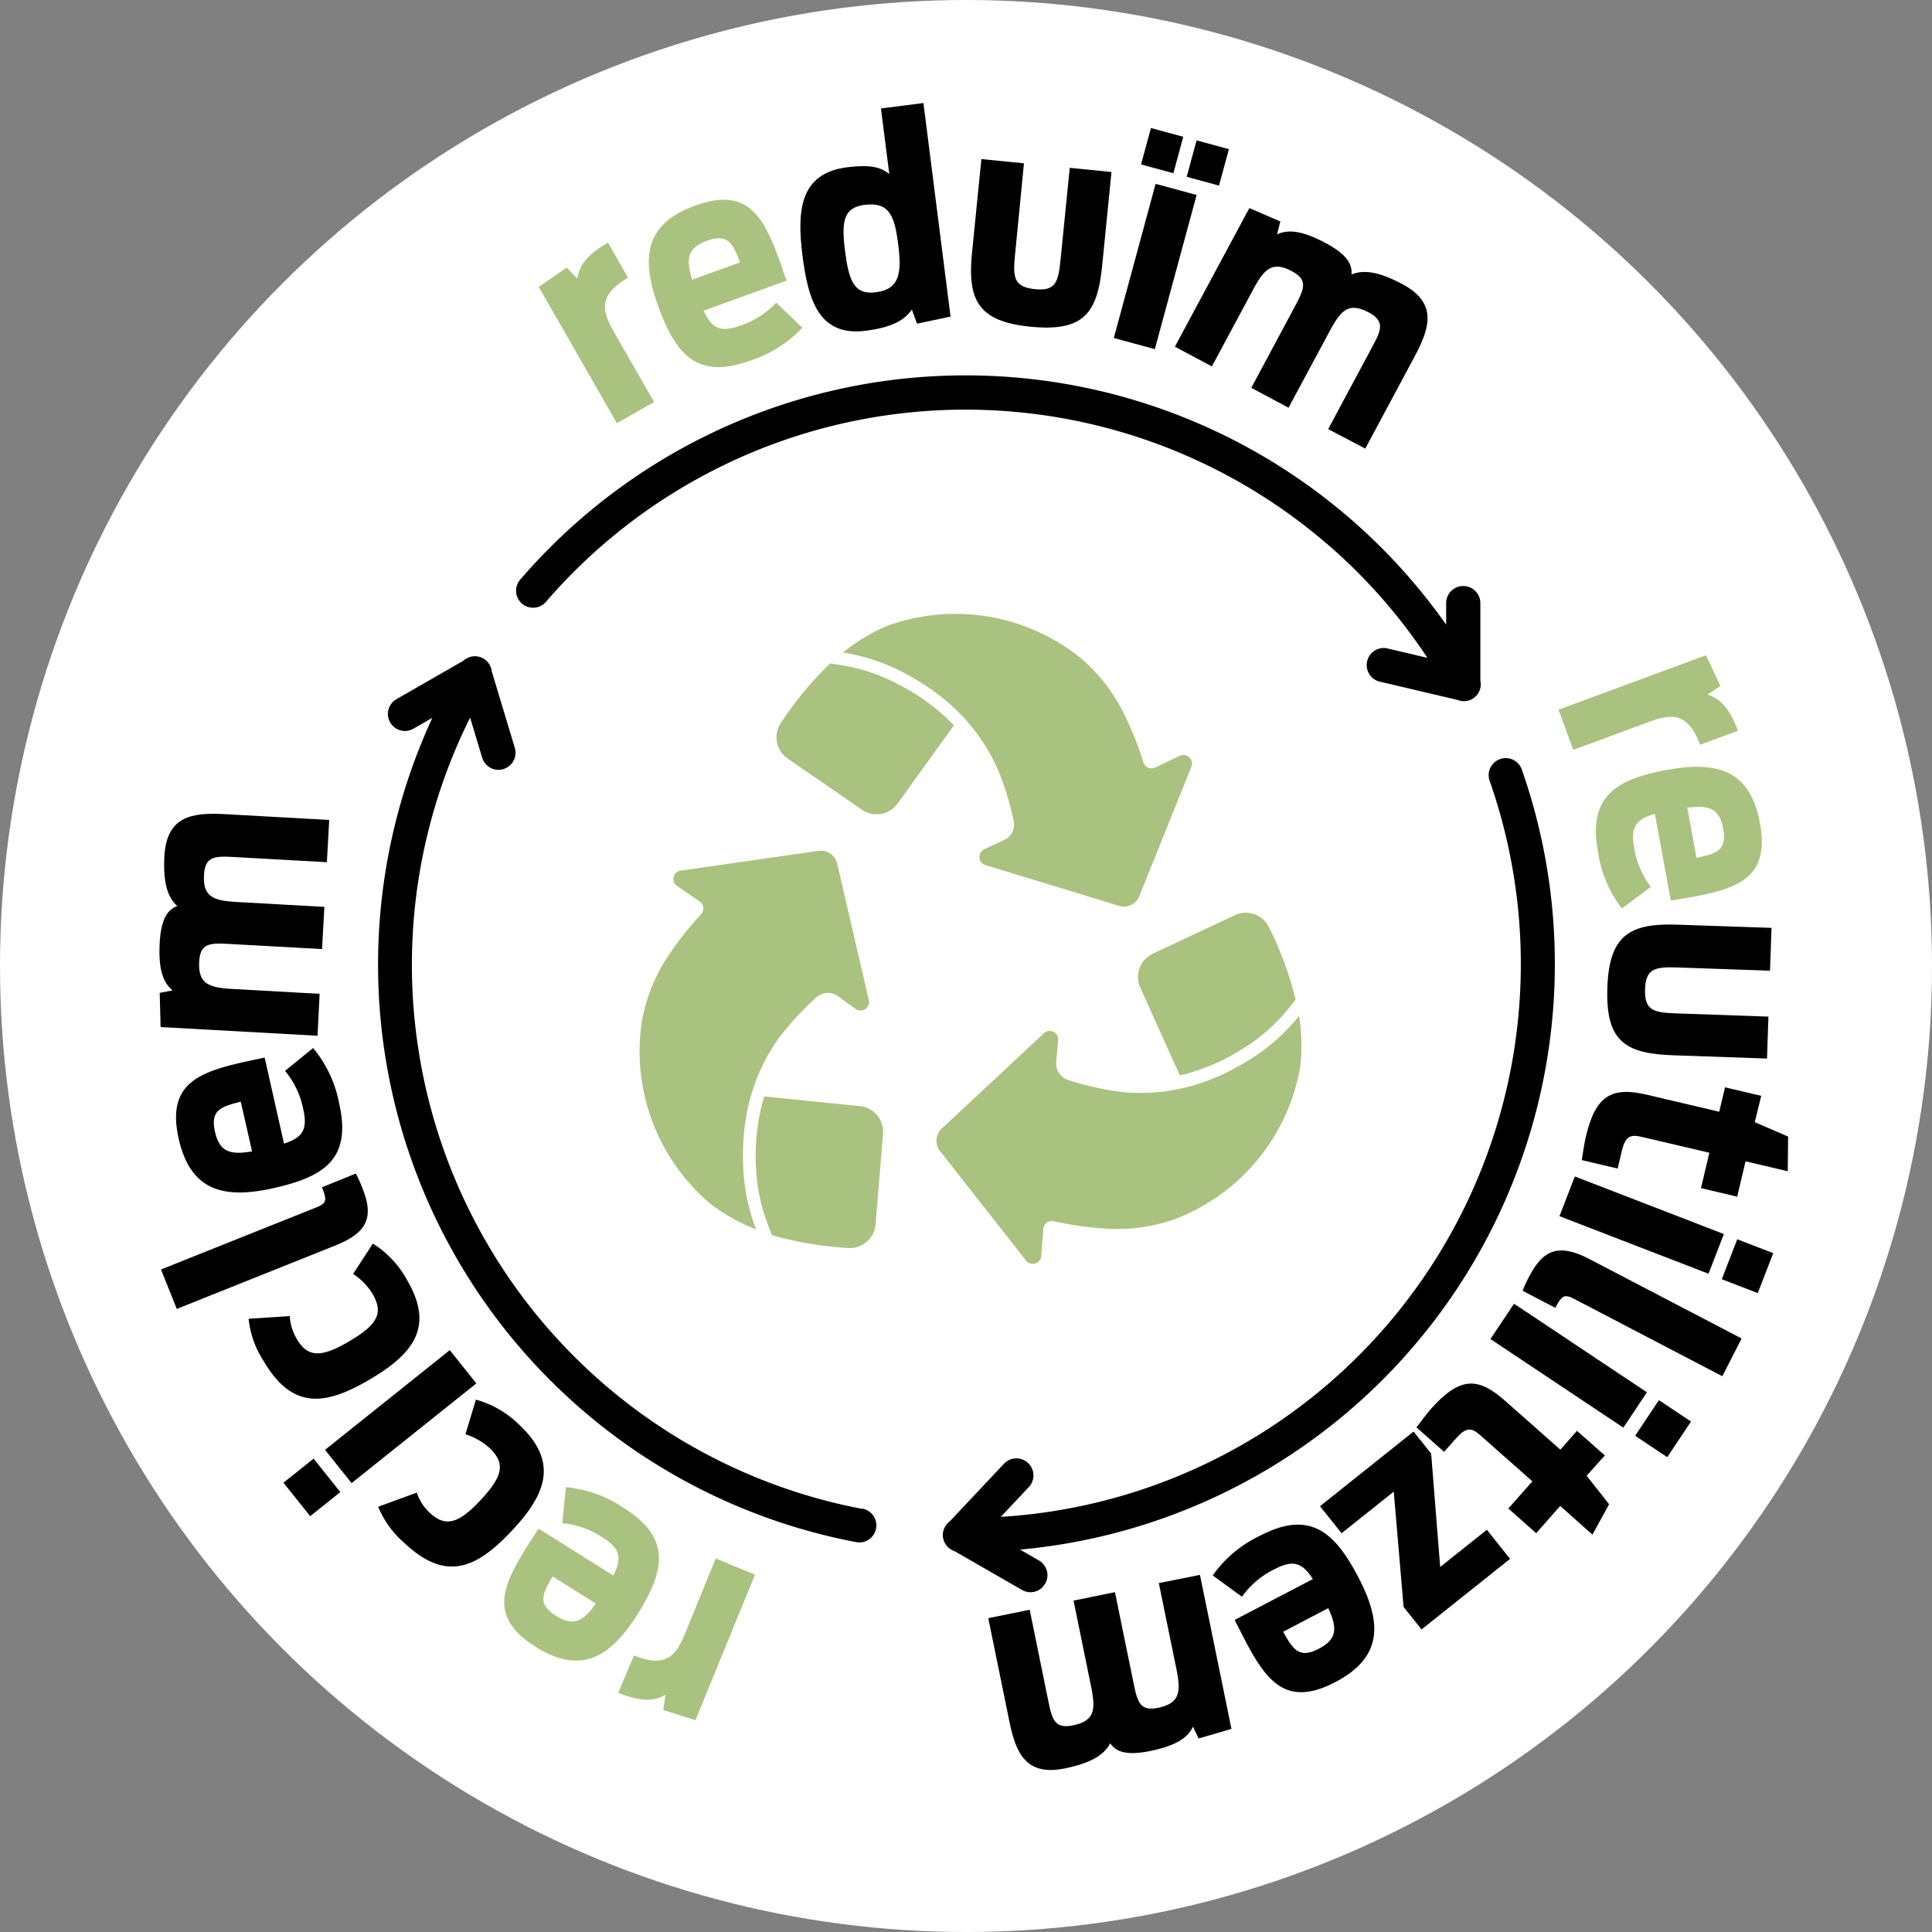 <svg xmlns="http://www.w3.org/2000/svg" width="300" height="300" viewBox="0 0 300 300"><rect x="0" y="0" width="300" height="300" fill="#808080" stroke="none"/><circle cx="150" cy="150" r="150" fill="#fff"/><path d="M134.43,51.36c4-.51,6-1.6,7.16-3.29l.81,2.19,5.2-1.1L143.39,16l-6.6.84,1.3,10.2c-1.34-1.15-3.11-1.5-6.58-1.06-7.38.94-7.77,6.85-6.9,13.71S127.14,52.29,134.43,51.36Zm-.19-19.55c3.9-.5,4.68,1.78,5.23,6.12s.31,7-3.51,7.46c-3.38.43-4.16-1.89-4.74-6.41S130.94,32.23,134.24,31.81Z"/><path d="M160,50.73c8.18.81,10.4-2,11.14-9.44l1.45-14.58-6.48-.65-1.42,14.19c-.34,3.48-.71,5-4,4.65s-3.42-1.83-3.08-5.31L159,25.36l-6.61-.66-1.46,14.58C150.19,46.72,152,49.93,160,50.73Z"/><rect x="166.99" y="38.08" width="24.8" height="6.6" transform="translate(92.5 203.69) rotate(-74.83)"/><rect x="177.53" y="20.79" width="5.86" height="5.2" transform="translate(110.66 191.44) rotate(-74.83)"/><rect x="184.62" y="22.71" width="5.86" height="5.2" transform="translate(114.04 199.7) rotate(-74.83)"/><path d="M188.18,56.9l6.44-12c1.74-3.24,3-4.39,6-2.78,2.47,1.32,1.94,2.67.56,5.26l-6.88,12.84,5.78,3.09,6.45-12c1.75-3.27,3-4.39,6-2.8,2.5,1.34,2,2.69.59,5.28l-6.88,12.84L212,69.66l7.66-14.3c2.44-4.55,3.52-8.33-1.88-11.23-3.85-2.06-6.14-2.24-7.92-1.51.12-1.42-.48-3-4-4.87-3.74-2-5.85-2.14-7.56-1.36l.51-2L194,32.31,182.44,53.83Z"/><path d="M259.73,163.86l14.65.51.22-6.51-14.25-.5c-3.5-.12-5-.39-4.91-3.71s1.62-3.54,5.11-3.42l14.3.5.23-6.65-14.65-.5c-7.47-.26-10.56,1.73-10.84,9.78C249.3,161.58,252.25,163.6,259.73,163.86Z"/><path d="M272.48,174.25l1-4.09-5.62-1.32-.9,3.79L255.78,170c-5.45-1.29-8,0-9.53,6.51-.23.94-.46,2.5-.63,3.63l5.57,1.31.65-2.76c.59-2.47,1.5-2.53,3.2-2.13L265.43,179l-1.3,5.49,5.62,1.33,1.3-5.49,6.55,1.54.06-5.38Z"/><rect x="251.61" y="177.83" width="6.61" height="24.81" transform="translate(-14.39 359.48) rotate(-68.88)"/><rect x="268.03" y="193.61" width="6.65" height="5.99" transform="translate(-9.82 378.9) rotate(-68.88)"/><path d="M237.43,198.26a18.6,18.6,0,0,0-1,2.17l5.08,2.65c1.11-2.13,1.5-2.13,3.17-1.26l22.76,11.88,3-5.86-23.57-12.3C241.85,192.91,239.54,194.22,237.43,198.26Z"/><rect x="254.92" y="218.86" width="6.65" height="5.99" transform="translate(-69.6 313.65) rotate(-56.31)"/><rect x="240.29" y="199.66" width="6.6" height="24.8" transform="translate(-67.98 297.11) rotate(-56.31)"/><path d="M249.2,226l-4.33-3.82-2.58,2.92-8.59-7.59c-4.19-3.71-7-3.78-11.48,1.24-.64.72-1.58,2-2.27,2.89l4.29,3.8,1.89-2.13c1.68-1.9,2.51-1.52,3.82-.36l8,7.07-3.74,4.22,4.33,3.83,3.73-4.23,5,4.46,2.59-4.72-3.49-4.43Z"/><polygon points="223.63 243.32 222.23 225.71 219.5 222.29 204.97 233.88 208.32 238.08 216.42 231.62 217.95 249.53 220.74 253.02 234.48 242.06 230.88 237.54 223.63 243.32"/><path d="M195.65,238.47a19,19,0,0,0-7.34,6.16l4.54,3.31a13.37,13.37,0,0,1,5.11-4.3c2.91-1.52,4.31-.92,5.9,1.56l-12.14,6.34c4.14,8.2,6.93,14.2,15.62,9.66,7.44-3.89,7.25-9.27,3.58-16.29S203.41,234.42,195.65,238.47ZM204.82,256c-3,1.58-4,.25-5.57-2.62l7-3.67C207.65,252.74,207.68,254.5,204.82,256Z"/><path d="M179.94,245.82l2.74,13.37c.73,3.6.5,5.3-2.84,6-2.75.56-3.21-.82-3.79-3.69l-2.92-14.27-6.43,1.31,2.73,13.37c.75,3.65.51,5.3-2.79,6-2.79.57-3.25-.81-3.84-3.68l-2.91-14.27-6.43,1.31,3.25,15.9c1,5.06,2.62,8.66,8.62,7.43,4.28-.87,6.16-2.19,7.06-3.9.82,1.18,2.28,2,6.18,1.2,4.16-.85,5.87-2.1,6.68-3.78l.87,1.83,5.1-1.49-4.89-23.91Z"/><path d="M73.9,217.34l-1.63,5.37A10.1,10.1,0,0,1,76,224.83c2.61,2.45,2,4.48-1.39,8.12s-5.44,4.25-7.89,1.94a7.47,7.47,0,0,1-2-3.12l-6,2.2a15.14,15.14,0,0,0,4.11,5.66c6.47,6.08,11.19,3.86,16.62-1.91s7.28-10.75,1.19-16.47A15.3,15.3,0,0,0,73.9,217.34Z"/><rect x="49.82" y="216.66" width="24.8" height="6.61" transform="translate(-123.71 86.98) rotate(-38.63)"/><rect x="45.44" y="227.63" width="5.99" height="6.65" transform="translate(-133.59 80.78) rotate(-38.63)"/><path d="M57.42,214.2c6.94-4.08,10-8.27,5.77-15.47a15.39,15.39,0,0,0-5.29-5.63l-3.07,4.71a9.83,9.83,0,0,1,3,3.07c1.82,3.09.69,4.87-3.61,7.4s-6.42,2.56-8.12-.35A7.5,7.5,0,0,1,45,204.36l-6.4.42a14.93,14.93,0,0,0,2.35,6.58C45.43,219,50.59,218.22,57.42,214.2Z"/><path d="M56.25,184.43a18.32,18.32,0,0,0-1-2.2L50,184.36c.89,2.23.63,2.52-1.11,3.22L25,197.12l2.45,6.13,24.69-9.88C57.42,191.26,57.94,188.65,56.25,184.43Z"/><path d="M44.26,166.28a13.38,13.38,0,0,1,2.84,6c.72,3.2-.22,4.4-3,5.3l-3-13.36c-9,1.9-15.5,3.05-13.35,12.61,1.85,8.19,7.1,9.39,14.82,7.64S54.61,180,52.68,171.42a18.89,18.89,0,0,0-4.06-8.68Zm-10.87,9.49c-.75-3.33.78-3.9,4-4.7l1.75,7.72C35.82,179.35,34.11,178.93,33.39,175.77Z"/><path d="M49.63,154.32,36,153.56c-3.67-.2-5.26-.86-5.07-4.27.16-2.79,1.61-2.89,4.53-2.72l14.55.8.36-6.55-13.62-.76c-3.72-.2-5.26-.86-5.07-4.22.16-2.84,1.61-2.93,4.53-2.77l14.55.81.36-6.56-16.2-.9c-5.16-.28-9,.33-9.39,6.45-.24,4.37.56,6.52,2,7.82-1.34.5-2.51,1.7-2.73,5.68-.23,4.24.54,6.21,2,7.42l-2,.38.14,5.31,24.37,1.35Z"/><path d="M160,247.24a2.64,2.64,0,0,0,1.32-4.93l-2.92-1.69a91.32,91.32,0,0,0,77.95-121,2.65,2.65,0,1,0-5,1.74,86,86,0,0,1-75.95,114.18l4.45-4.73a2.65,2.65,0,0,0-3.85-3.63l-8.52,9.06a2.71,2.71,0,0,0-1.08,2.09,2.66,2.66,0,0,0,1.84,2.54l10.43,6A2.67,2.67,0,0,0,160,247.24Z"/><path d="M206.05,84.44a85.79,85.79,0,0,1,15.6,17.71l-6.33-1.49a2.65,2.65,0,0,0-1.21,5.15l12.19,2.87a2.67,2.67,0,0,0,1,.2,2.62,2.62,0,0,0,2.57-3.19V93.63A2.65,2.65,0,0,0,227.2,91h0a2.64,2.64,0,0,0-2.64,2.64V97A91.27,91.27,0,0,0,80.78,90a2.64,2.64,0,1,0,4,3.45,86,86,0,0,1,121.26-9Z"/><path d="M133.9,234.3A86,86,0,0,1,73,111.43l1.87,6.22a2.66,2.66,0,0,0,2.54,1.89,2.51,2.51,0,0,0,.76-.12,2.64,2.64,0,0,0,1.77-3.29l-3.59-11.92A2.62,2.62,0,0,0,72,102.57l-10.44,6a2.64,2.64,0,1,0,2.64,4.58l2.94-1.69a91.28,91.28,0,0,0,65.81,128,2.83,2.83,0,0,0,.5.05,2.65,2.65,0,0,0,.49-5.25Z"/><path d="M139.5,106.27a28.36,28.36,0,0,0-8.95-3l-1.64-.26a53.22,53.22,0,0,0-7.7,9.32,4,4,0,0,0,1.07,5.44l11.62,8a4,4,0,0,0,5.48-1l8.75-12.15A32.47,32.47,0,0,0,139.5,106.27Z" fill="#aac27f"/><path d="M154.76,119.07c.09.18.17.39.26.59h0a45.5,45.5,0,0,1,2.38,7.77,2.65,2.65,0,0,1-1.47,3l-3.09,1.44a1.32,1.32,0,0,0,.17,2.46l20.74,6.33a2.59,2.59,0,0,0,3.17-1.52L185,119.05a1.33,1.33,0,0,0-1.8-1.69l-3.82,1.82a1.32,1.32,0,0,1-1.83-.79,48.53,48.53,0,0,0-2.83-7.15h0a26.94,26.94,0,0,0-6.78-8.95,31,31,0,0,0-30.19-5.1,28.49,28.49,0,0,0-6.87,4.14,30.17,30.17,0,0,1,9.58,3.19C146.74,107.86,151.64,112.4,154.76,119.07Z" fill="#aac27f"/><path d="M177.06,153.36,183.21,167a32.16,32.16,0,0,0,9.91-4.24,28.31,28.31,0,0,0,7.06-6.26l1-1.29A53.07,53.07,0,0,0,197,143.89a4,4,0,0,0-5.24-1.79l-12.78,6A4,4,0,0,0,177.06,153.36Z" fill="#aac27f"/><path d="M194.17,164.46c-6,3.79-12.43,5.77-19.76,5.13l-.65-.08h0a47.06,47.06,0,0,1-7.92-1.82,2.66,2.66,0,0,1-1.83-2.77c.09-1,.2-2.25.3-3.39a1.32,1.32,0,0,0-2.22-1.08l-15.85,14.79a2.58,2.58,0,0,0-.27,3.5l13.35,17a1.32,1.32,0,0,0,2.36-.71c.12-1.45.24-3.07.33-4.22a1.33,1.33,0,0,1,1.6-1.19,49.82,49.82,0,0,0,7.62,1.12h0a26.84,26.84,0,0,0,11.13-1.4,30.94,30.94,0,0,0,19.52-23.59,28.36,28.36,0,0,0-.16-8A30.25,30.25,0,0,1,194.17,164.46Z" fill="#aac27f"/><path d="M133.56,171.76l-14.9-1.51A32.39,32.39,0,0,0,117.38,181a28.4,28.4,0,0,0,1.89,9.24l.6,1.55a53.65,53.65,0,0,0,11.92,2,4,4,0,0,0,4.17-3.64L137.12,176A4,4,0,0,0,133.56,171.76Z" fill="#aac27f"/><path d="M120.83,161.34c.12-.17.26-.34.39-.52h0a46.66,46.66,0,0,1,5.54-5.95,2.65,2.65,0,0,1,3.32-.2l2.78,2a1.32,1.32,0,0,0,2.05-1.38L130,134.12a2.59,2.59,0,0,0-2.9-2l-21.4,3.07a1.31,1.31,0,0,0-.56,2.39l3.49,2.4a1.31,1.31,0,0,1,.22,2,51.05,51.05,0,0,0-4.78,6h0a26.86,26.86,0,0,0-4.36,10.34A31,31,0,0,0,110.4,187a28.33,28.33,0,0,0,7,3.88,30.41,30.41,0,0,1-2-9.89C115.14,173.89,116.61,167.38,120.83,161.34Z" fill="#aac27f"/><path d="M101.56,62.42,95.39,51.64c-1.76-3.08-2.78-5.67,2.13-8.53l-3.11-5.43c-3.53,2-4.52,3.8-4.76,5.6L88,41.55l-4.34,3L95.79,65.72Z" fill="#aac27f"/><path d="M116.49,56a19,19,0,0,0,8.1-5.12L120.53,47a13.49,13.49,0,0,1-5.63,3.58c-3.09,1.12-4.4.33-5.64-2.33l12.87-4.67c-3-8.68-5-15-14.19-11.65-7.89,2.86-8.42,8.22-5.72,15.66S108.27,59,116.49,56ZM109.75,37.4c3.21-1.16,4,.29,5.16,3.34l-7.44,2.7C106.5,40.26,106.71,38.51,109.75,37.4Z" fill="#aac27f"/><path d="M264,115.64l5.87-2.17c-1.41-3.81-3-5.09-4.73-5.62l2-1.33-2.23-4.78L242,110.2l2.3,6.24,11.66-4.31C259.24,110.91,262,110.32,264,115.64Z" fill="#aac27f"/><path d="M273.28,127.79c-1.51-8.26-6.7-9.66-14.49-8.23s-12.24,4.07-10.66,12.67a19,19,0,0,0,3.71,8.84l4.5-3.36a13.49,13.49,0,0,1-2.6-6.15c-.59-3.23.4-4.39,3.23-5.17l2.47,13.46C268.5,138.32,275.05,137.43,273.28,127.79Zm-9.85,5.41L262,125.42c3.3-.43,5,.06,5.57,3.24C268.19,132,266.64,132.53,263.43,133.2Z" fill="#aac27f"/><path d="M106.44,253.5c-1.35,3.28-2.75,5.68-8,3.56L96,262.85c3.76,1.55,5.78,1.24,7.34.31l-.35,2.37,5,1.58,9.25-22.6L111.14,242Z" fill="#aac27f"/><path d="M96.87,234.16a19,19,0,0,0-9-3.23l-.56,5.59a13.47,13.47,0,0,1,6.29,2.24c2.78,1.74,3,3.25,1.63,5.88l-11.6-7.28c-5,7.72-8.75,13.15-.45,18.36,7.11,4.46,11.66,1.57,15.86-5.13S104.28,238.81,96.87,234.16ZM86.36,250.92c-2.89-1.82-2.21-3.3-.54-6.13l6.7,4.21C90.61,251.72,89.11,252.64,86.36,250.92Z" fill="#aac27f"/></svg>